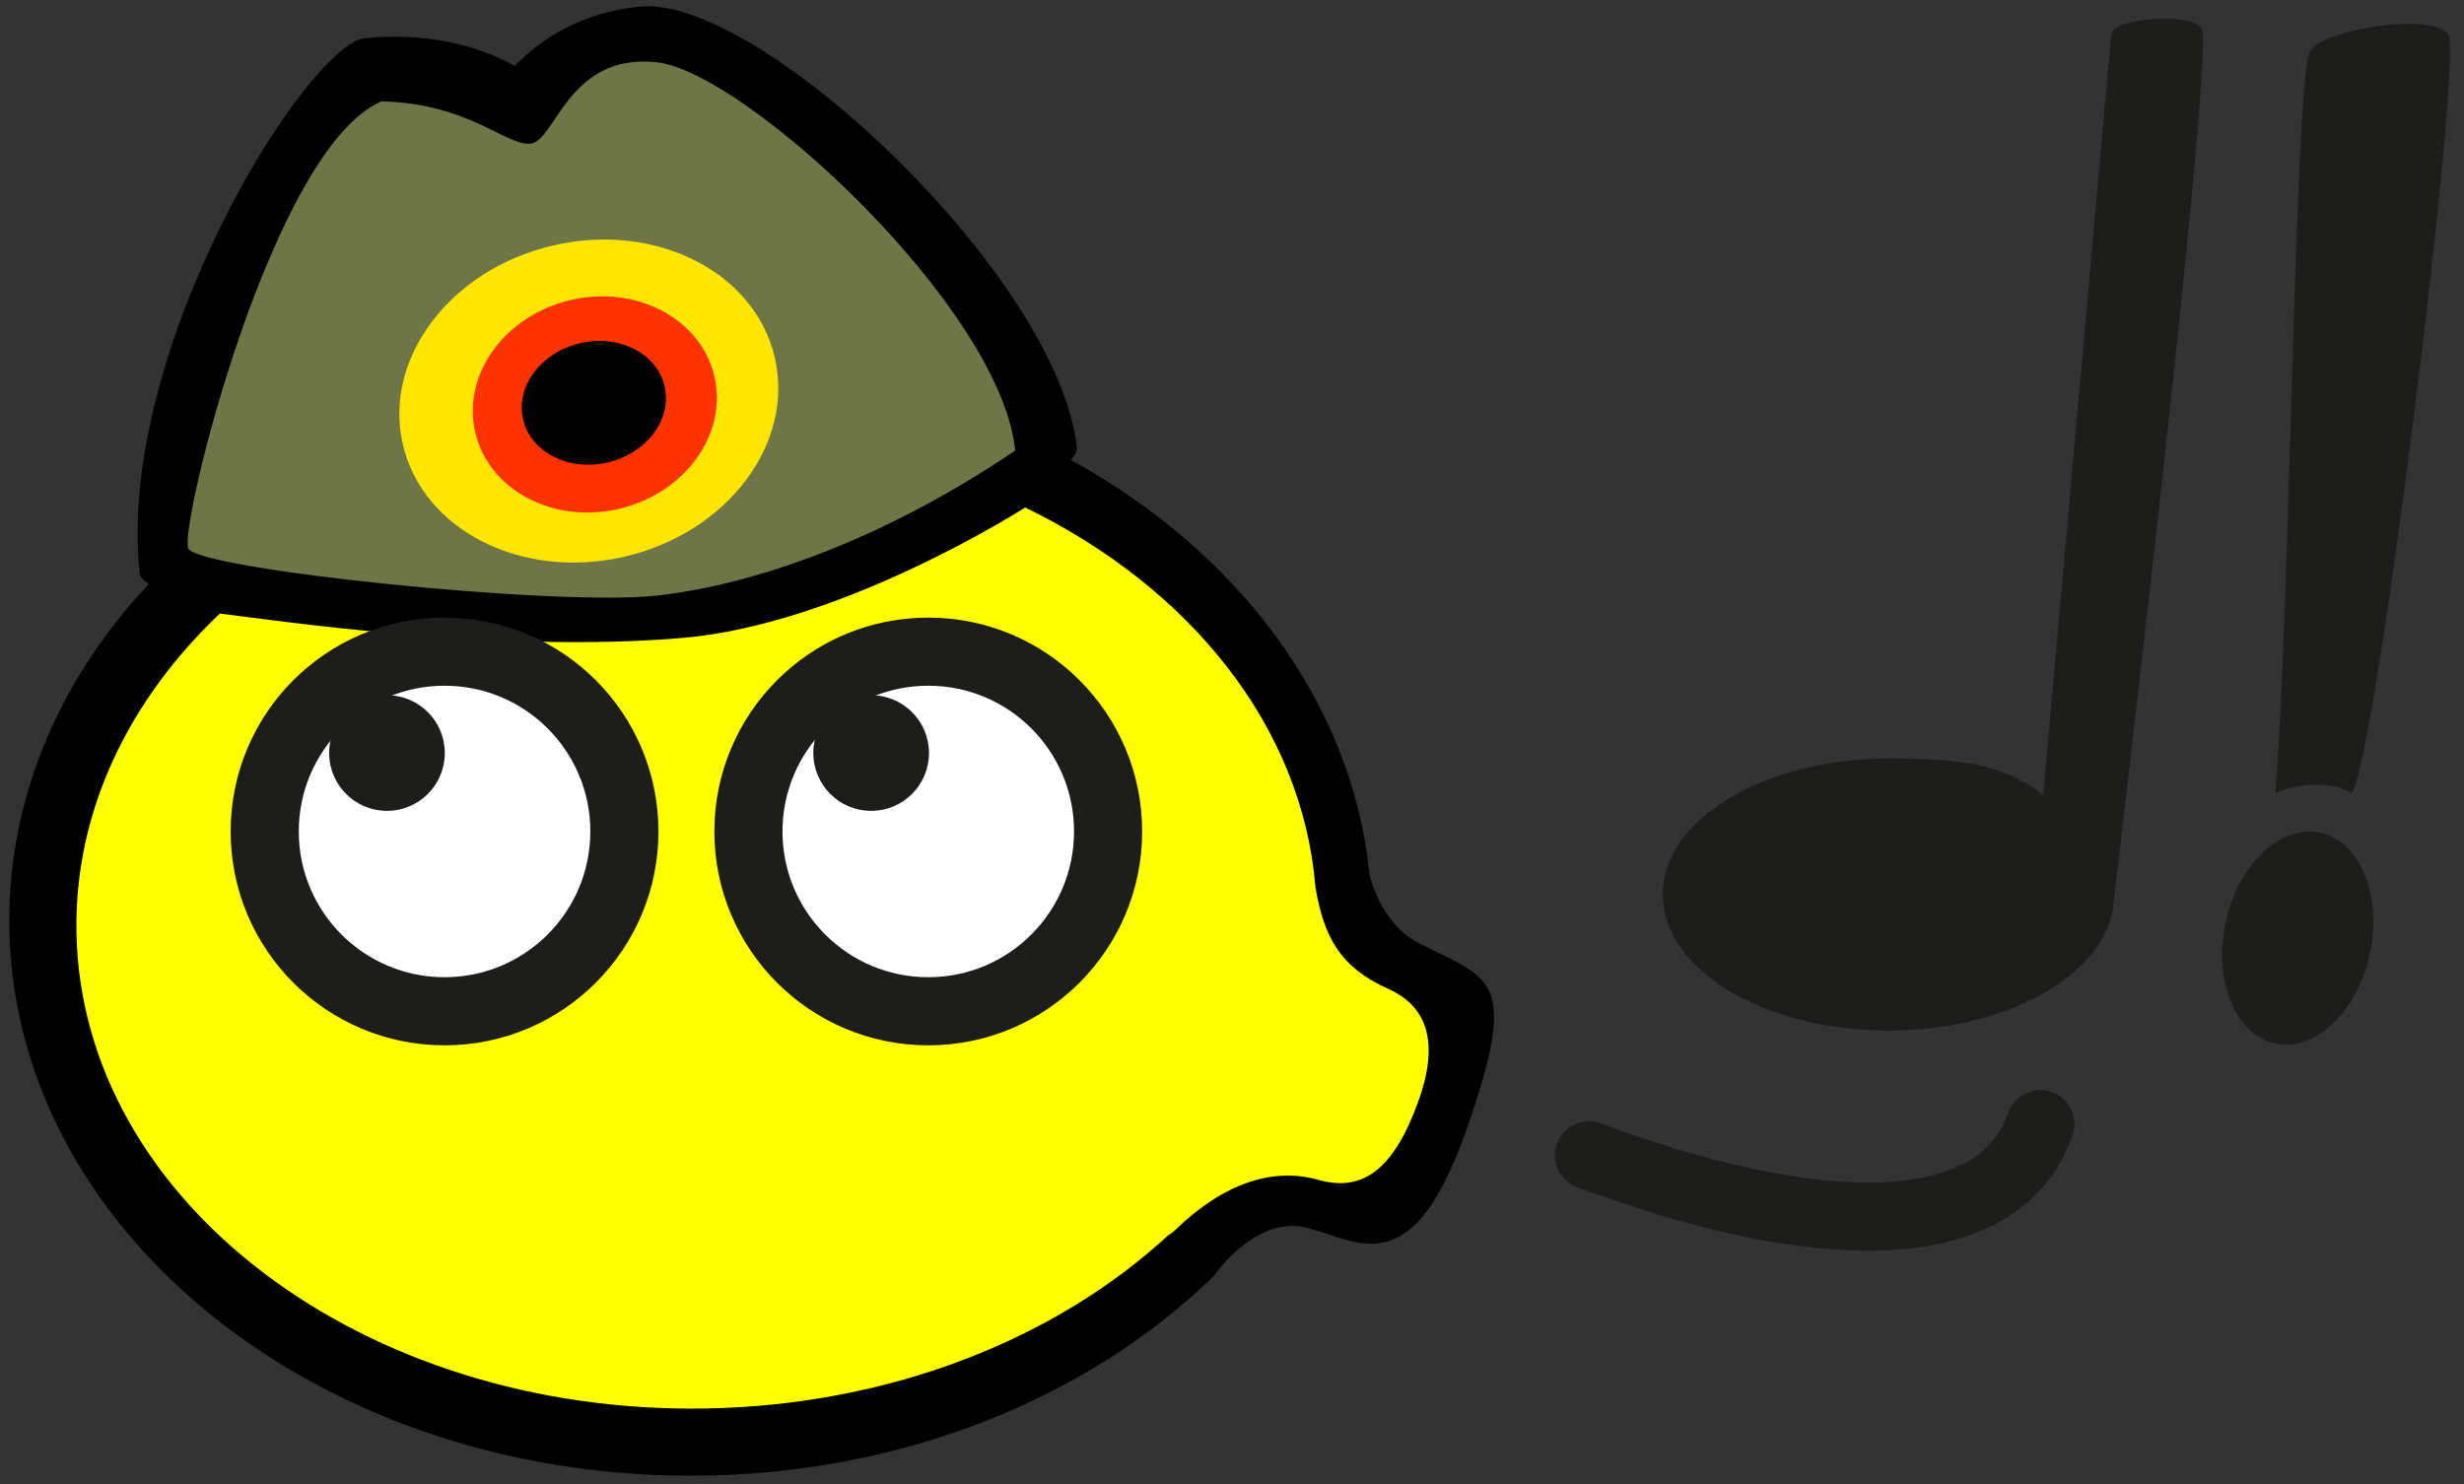 <?xml version="1.0" encoding="utf-8"?>
<!-- Created by Lars from BoxerStop info@boxerstop.eu -->
<!DOCTYPE svg PUBLIC "-//W3C//DTD SVG 1.1//EN" "http://www.w3.org/Graphics/SVG/1.1/DTD/svg11.dtd">
<svg version="1.1" id="Vordergrund" xmlns="http://www.w3.org/2000/svg" xmlns:xlink="http://www.w3.org/1999/xlink" x="0px"
	 y="0px" width="217px" height="130.75px" viewBox="0 0 217 130.75" enable-background="new 0 0 217 130.75" xml:space="preserve">
<rect x="0" y="0" width="217" height="130.75" fill="#333333" stroke="none"/>
<g>
	<g>
		<path d="M124.905,83.05c6.334,3.266,9,2.866,4.268,16.4c-4.732,13.534-9.333,10-13.934,8.733s-8.277,4.143-8.277,4.143
			c-11.006,10.792-27.579,17.663-46.144,17.663c-33.138,0-60-21.892-60-48.898c0-11.153,4.581-21.434,12.294-29.661
			c-0.494-0.299-0.775-0.606-0.809-0.921C10.192,30.764,27.099,3.885,32.133,3.365s9.857,0.527,13.195,2.447
			c2.471-2.52,5.952-4.708,10.986-5.229c10.556-1.091,36.92,23.866,38.522,38.851c0.031,0.293-0.153,0.66-0.519,1.084
			c14.687,8.07,24.755,21.297,26.294,36.495C120.612,77.014,121.486,81.287,124.905,83.05z"/>
		<path fill="none" d="M124.905,83.05c6.334,3.266,9,2.866,4.268,16.4c-4.732,13.534-9.333,10-13.934,8.733
			s-8.277,4.143-8.277,4.143c-11.006,10.792-27.579,17.663-46.144,17.663c-33.138,0-60-21.892-60-48.898
			c0-11.153,4.581-21.434,12.294-29.661c-0.494-0.299-0.775-0.606-0.809-0.921C10.192,30.764,27.099,3.885,32.133,3.365
			s9.857,0.527,13.195,2.447c2.471-2.52,5.952-4.708,10.986-5.229c10.556-1.091,36.92,23.866,38.522,38.851
			c0.031,0.293-0.153,0.66-0.519,1.084c14.687,8.07,24.755,21.297,26.294,36.495C120.612,77.014,121.486,81.287,124.905,83.05z"/>
	</g>
	<g>
		<path fill="#FFFF00" d="M6.734,82.143c-0.192-10.644,4.578-20.464,12.629-28.096c4.424,0.518,24.427,3.567,40.809,2.138
			c10.869-0.948,23.237-7.237,30.121-11.478c14.46,7.022,24.4,19.244,25.555,33.436c0.739,4.407,2.185,7.07,6.416,8.964
			c2.893,1.294,4.779,4.034,2.626,9.959c-2.149,5.916-4.844,7.979-8.788,6.862c-3.944-1.118-8.303,0.257-12.556,4.378
			c-0.236,0.229-0.458,0.396-0.668,0.507c-9.847,9.098-24.414,14.98-40.76,15.256C31.958,124.578,7.161,105.807,6.734,82.143z"/>
	</g>
	<g>
		<path fill-rule="evenodd" clip-rule="evenodd" fill="#6E7547" d="M58.026,52.446c-8.828,1.035-40.621-2.276-41.448-4.138
			c-0.828-1.862,7.379-35.311,17.035-39.379c7.793,0.207,10.896,3.931,13.103,3.724s3.311-8,11.104-7.172
			c7.793,0.828,30.344,21.655,31.586,34.207C78.095,47.343,66.854,51.412,58.026,52.446z"/>
	</g>
	<g>
		<g>
			<g>
				<path fill="#FFE600" d="M35.479,39.158c-1.757-7.565,4.151-15.413,13.196-17.528c9.045-2.116,17.803,2.302,19.56,9.867
					c1.757,7.565-4.15,15.413-13.196,17.529S37.236,46.724,35.479,39.158z"/>
				<path fill="#FFE600" d="M51.857,35.328"/>
			</g>
		</g>
		<g>
			<g>
				<path fill="#FF3300" d="M41.854,38.089c-1.18-5.079,2.58-10.299,8.396-11.66c5.816-1.361,11.488,1.654,12.668,6.732
					c1.18,5.079-2.579,10.299-8.396,11.66C48.705,46.182,43.034,43.168,41.854,38.089z"/>
				<path fill="#FF3300" d="M52.386,35.625"/>
			</g>
		</g>
		<g>
			<g>
				<path d="M46.068,36.94c-0.674-2.899,1.57-5.902,5.013-6.707c3.441-0.805,6.778,0.893,7.451,3.792
					c0.673,2.899-1.571,5.902-5.013,6.708C50.078,41.537,46.742,39.839,46.068,36.94z"/>
				<path d="M52.3,35.482"/>
			</g>
		</g>
	</g>
	<g>
		<g>
			<circle fill="#FFFFFF" cx="39.151" cy="73.241" r="15.838"/>
			<path fill="#FFFFFF" d="M39.151,73.241"/>
		</g>
		<g>
			<circle fill="none" stroke="#1D1D1B" stroke-width="6" stroke-miterlimit="3.864" cx="39.151" cy="73.241" r="15.838"/>
			<path fill="none" stroke="#1D1D1B" stroke-width="6" stroke-miterlimit="3.864" d="M39.151,73.241"/>
		</g>
	</g>
	<g>
		<g>
			<circle fill="#FFFFFF" cx="81.75" cy="73.241" r="15.838"/>
			<path fill="#FFFFFF" d="M81.75,73.241"/>
		</g>
		<g>
			<circle fill="none" stroke="#1D1D1B" stroke-width="6" stroke-miterlimit="3.864" cx="81.75" cy="73.241" r="15.838"/>
			<path fill="none" stroke="#1D1D1B" stroke-width="6" stroke-miterlimit="3.864" d="M81.75,73.241"/>
		</g>
	</g>
	<g>
		<g>
			<circle fill="#1D1D1B" cx="76.721" cy="66.333" r="5.093"/>
			<path fill="#1D1D1B" d="M76.721,66.333"/>
		</g>
	</g>
	<g>
		<g>
			<circle fill="#1D1D1B" cx="34.08" cy="66.333" r="5.093"/>
			<path fill="#1D1D1B" d="M34.08,66.333"/>
		</g>
	</g><!-- Created by Lars from BoxerStop info@boxerstop.eu -->
	<g>
		<path fill="#1D1D1B" d="M146.439,78.799c0-6.614,8.894-11.976,19.865-11.976c6.345,0,10.003,0.409,13.64,3.201
			c1.739-19.34,5.857-65.781,5.994-67.009c0.171-1.535,7.629-1.938,8-0.388c0.934,3.898-7.788,76.776-7.824,77.074l-0.004,0.262
			c-0.998,6.066-9.482,10.813-19.805,10.813C155.333,90.775,146.439,85.414,146.439,78.799z"/>
	</g>
	<g>
		<path fill-rule="evenodd" clip-rule="evenodd" fill="#1D1D1B" d="M200.399,69.897c1.349-17.575,1.666-63.578,3.09-65.477
			c1.424-1.899,10.687-3.324,12.111-1.424c1.425,1.899-6.888,68.016-8.629,66.826S201.665,69.182,200.399,69.897z"/>
	</g>
	<g>
		<g>
			<path fill="#1D1D1B" d="M195.891,81.878c0.868-5.167,4.466-9.016,8.038-8.596s5.764,4.95,4.896,10.118
				c-0.867,5.168-4.466,9.017-8.038,8.596S195.023,87.046,195.891,81.878z"/>
			<path fill="#1D1D1B" d="M202.358,82.639"/>
		</g>
	</g>
	<g>
		
			<path fill-rule="evenodd" clip-rule="evenodd" fill="none" stroke="#1D1D1B" stroke-width="6" stroke-linecap="round" stroke-miterlimit="3.864" d="
			M179.693,99.015c-3.762,10.758-20.263,10.006-39.75,2.758"/>
	</g>
</g>
</svg>
